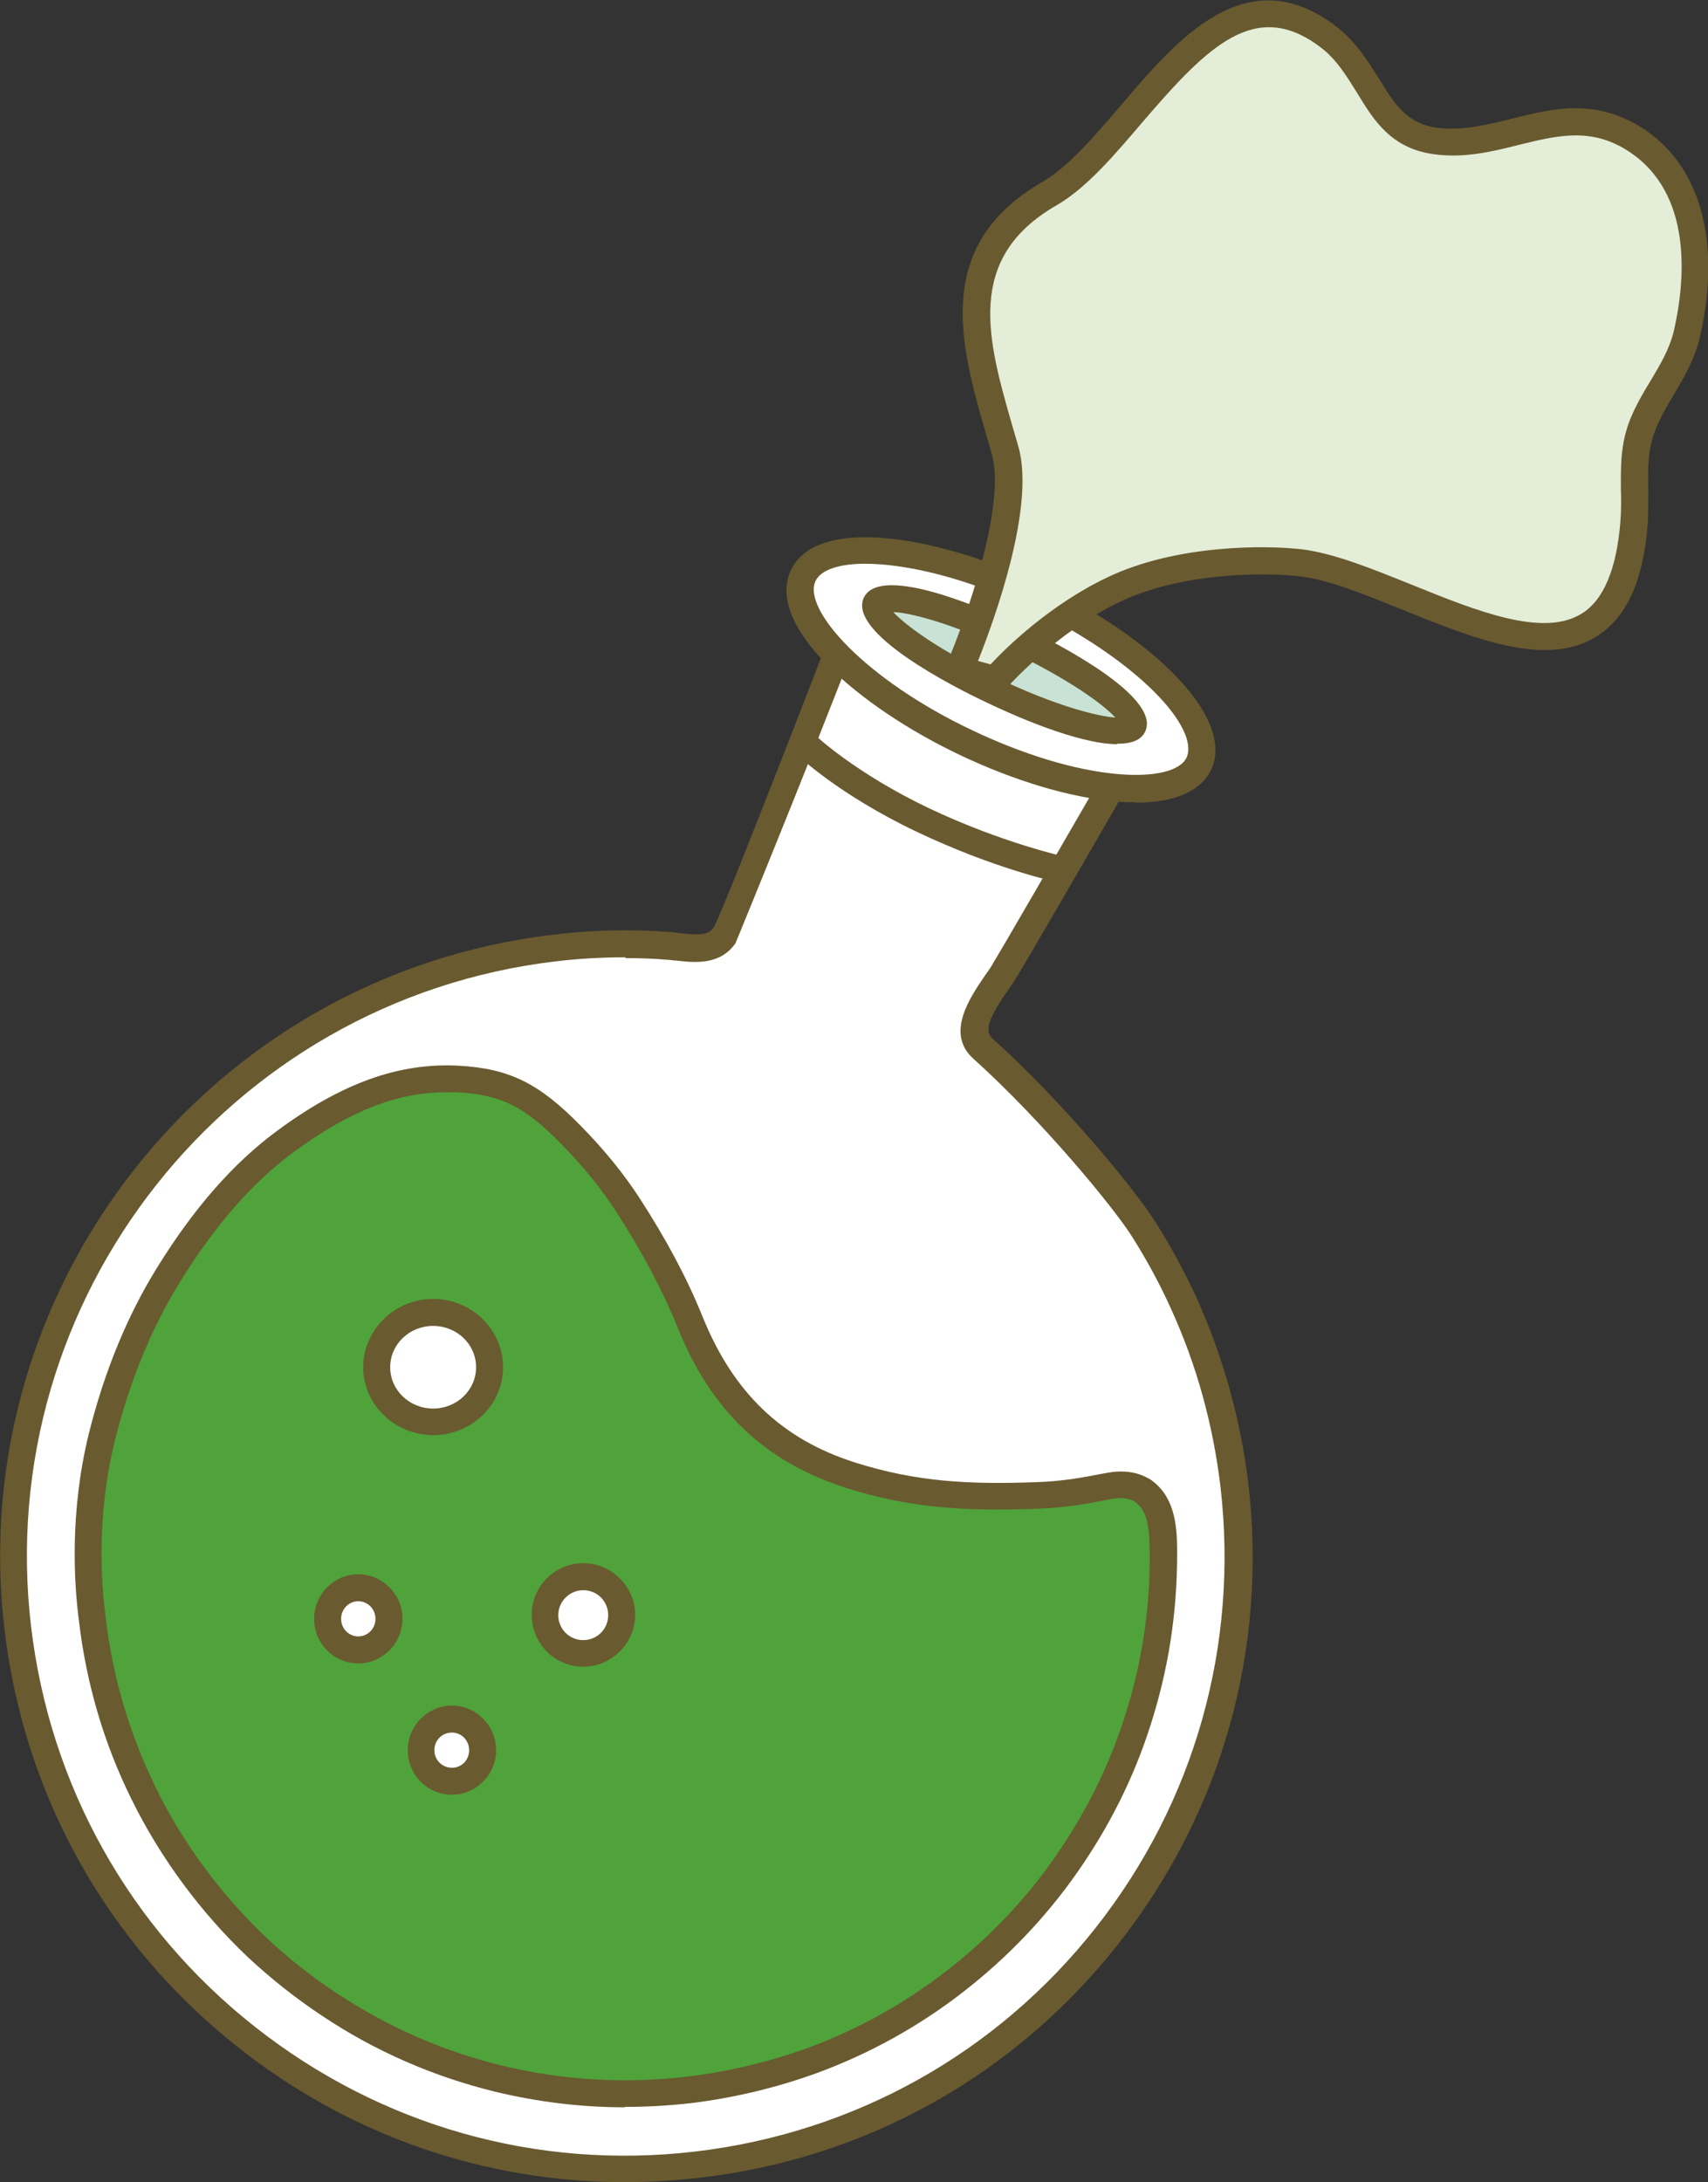<?xml version="1.0" encoding="UTF-8"?>
<svg id="_レイヤー_2" data-name="レイヤー 2" xmlns="http://www.w3.org/2000/svg" viewBox="0 0 41.76 53.34">
  <rect x="0" y="0" width="41.76" height="53.34" fill="#333333" stroke="none"/>
  <defs>
    <style>
      .cls-1 {
        fill: #e3edd8;
      }

      .cls-1, .cls-2, .cls-3, .cls-4, .cls-5 {
        stroke-width: 0px;
      }

      .cls-2 {
        fill: #4fa33a;
      }

      .cls-3 {
        fill: #695a30;
      }

      .cls-4 {
        fill: #c8e3d5;
      }

      .cls-5 {
        fill: #fff;
      }
    </style>
  </defs>
  <g id="_レイアウト" data-name="レイアウト">
    <g>
      <g>
        <g>
          <path class="cls-5" d="M30.17,36.29c-.18-1.54-.6-3.04-1.24-4.44-.28-.62-.61-1.22-.97-1.8-.47-.73-2.21-2.87-3.94-4.42-.58-.52.21-1.38.56-1.95.3-.49,3.49-6.03,3.5-6.03l-6.99-3.33s-3.14,8.18-3.38,8.53c-.32.46-.91.29-1.38.26-.92-.07-1.86-.04-2.78.07C5.34,24.15-.54,31.59.43,39.8c.97,8.21,8.41,14.08,16.62,13.11,8.21-.97,14.08-8.41,13.12-16.62Z"/>
          <path class="cls-3" d="M15.27,53.34c-3.42,0-6.72-1.14-9.44-3.29-3.21-2.53-5.24-6.16-5.72-10.22-.99-8.38,5.02-15.99,13.4-16.98.96-.12,1.92-.14,2.85-.07.08,0,.17.02.26.03.46.05.69.06.83-.14.25-.42,3.16-7.97,3.34-8.45,0-.02.01-.03.02-.05.08-.16.27-.22.43-.14l6.99,3.33c.14.07.21.22.18.37,0,.04-.02.07-.04.1-.04.07-.4.69-.87,1.51-.96,1.67-2.42,4.18-2.62,4.51-.06.1-.14.22-.22.33-.44.64-.62,1-.4,1.2,1.78,1.6,3.52,3.74,3.99,4.49.38.6.71,1.22,1,1.84.65,1.44,1.08,2.97,1.27,4.54h0c.48,4.06-.65,8.06-3.18,11.27-2.53,3.21-6.16,5.24-10.22,5.71-.61.07-1.22.11-1.82.11ZM15.29,23.4c-.56,0-1.13.03-1.71.1C5.57,24.45-.19,31.74.76,39.76c.46,3.88,2.4,7.36,5.47,9.78,3.07,2.42,6.89,3.51,10.78,3.05,3.88-.46,7.36-2.4,9.78-5.47,2.42-3.07,3.5-6.9,3.05-10.78h0c-.18-1.51-.58-2.97-1.21-4.35-.27-.6-.59-1.19-.95-1.76-.44-.7-2.17-2.81-3.88-4.35-.69-.62-.09-1.49.3-2.06.08-.11.15-.21.2-.31.2-.32,1.65-2.83,2.61-4.49.34-.58.56-.96.71-1.21l-6.36-3.03c-.66,1.88-3.25,8.22-3.28,8.28-.38.54-1,.47-1.44.42-.08,0-.16-.02-.23-.02-.33-.03-.67-.04-1.01-.04Z"/>
        </g>
        <g>
          <path class="cls-2" d="M27.9,36.42c-.23-.13-.51-.15-.77-.1-.43.08-1.02.21-1.81.24-1.62.05-2.97,0-4.52-.5-1.57-.51-3.02-1.5-3.93-3.75-.4-1-.93-1.94-1.51-2.84-.4-.62-.88-1.19-1.39-1.72-1-1.02-1.65-1.31-2.77-1.37-1.4-.08-2.72.41-4.25,1.54-1.15.86-2.06,2.01-2.82,3.22-.76,1.23-1.29,2.58-1.64,3.98-.56,2.25-.26,4.23-.23,4.45.17,1.48.6,2.93,1.25,4.26.68,1.39,1.64,2.69,2.77,3.75.55.52,1.14.98,1.76,1.4,1.26.84,2.67,1.45,4.14,1.81,1.52.37,3.1.46,4.65.28,1.03-.12,2.05-.36,3.02-.72,1.25-.46,2.43-1.12,3.49-1.94,1.04-.81,1.96-1.77,2.71-2.84.76-1.08,1.35-2.27,1.76-3.53.41-1.29.63-2.64.63-3.99,0-.55.03-1.3-.53-1.66Z"/>
          <path class="cls-3" d="M15.28,51.51c-1.07,0-2.13-.13-3.17-.38-1.51-.37-2.94-.99-4.24-1.86-.65-.43-1.25-.91-1.81-1.43-1.16-1.1-2.14-2.43-2.84-3.85-.68-1.37-1.11-2.84-1.29-4.37-.12-.91-.23-2.65.24-4.57.38-1.52.94-2.89,1.68-4.08.9-1.45,1.85-2.53,2.9-3.31,1.59-1.18,3-1.69,4.47-1.61,1.24.07,1.96.43,2.98,1.47.58.59,1.05,1.17,1.44,1.77.66,1.02,1.16,1.96,1.54,2.9.75,1.85,1.93,2.99,3.73,3.56,1.48.47,2.78.54,4.41.48.67-.02,1.18-.12,1.59-.2l.17-.03c.38-.07.73-.02,1,.14,0,0,0,0,.01,0,.69.44.69,1.29.69,1.86,0,1.46-.22,2.83-.65,4.17-.41,1.29-1.02,2.5-1.8,3.61-.77,1.1-1.71,2.08-2.78,2.91-1.08.84-2.29,1.51-3.57,1.98-.99.36-2.03.61-3.1.74-.53.06-1.07.09-1.6.09ZM10.9,26.7c-1.21,0-2.38.47-3.76,1.49-.98.73-1.88,1.76-2.73,3.13-.7,1.13-1.24,2.44-1.6,3.89-.45,1.81-.34,3.47-.23,4.29.17,1.5.59,2.89,1.23,4.2.66,1.35,1.6,2.62,2.7,3.66.53.5,1.11.96,1.72,1.36,1.24.82,2.6,1.42,4.04,1.77,1.48.36,3.01.45,4.53.27,1.01-.12,2-.36,2.95-.7,1.22-.45,2.37-1.09,3.4-1.89,1.02-.79,1.91-1.72,2.64-2.77.74-1.06,1.32-2.21,1.71-3.44.41-1.27.61-2.57.61-3.89,0-.67-.03-1.15-.38-1.37-.17-.1-.39-.09-.55-.06l-.16.03c-.41.08-.98.19-1.7.21-1.7.06-3.07-.01-4.63-.51-2-.64-3.31-1.89-4.13-3.94-.36-.89-.85-1.81-1.48-2.79-.36-.56-.8-1.11-1.35-1.67-.91-.93-1.48-1.21-2.55-1.27-.09,0-.19,0-.28,0Z"/>
        </g>
        <g>
          <path class="cls-5" d="M11.98,33.42c0,.74-.62,1.34-1.38,1.34s-1.38-.6-1.38-1.34.62-1.34,1.38-1.34,1.38.6,1.38,1.34Z"/>
          <path class="cls-3" d="M10.59,35.08c-.94,0-1.71-.75-1.71-1.66s.77-1.67,1.71-1.67,1.71.75,1.71,1.67-.77,1.66-1.71,1.66ZM10.59,32.41c-.58,0-1.05.45-1.05,1.01s.47,1.01,1.05,1.01,1.05-.45,1.05-1.01-.47-1.01-1.05-1.01Z"/>
        </g>
        <g>
          <path class="cls-5" d="M9.51,39.57c0,.42-.34.76-.75.76s-.75-.34-.75-.76.33-.76.75-.76.75.34.75.76Z"/>
          <path class="cls-3" d="M8.76,40.66c-.6,0-1.08-.49-1.08-1.09s.49-1.09,1.08-1.09,1.08.49,1.08,1.09-.49,1.09-1.08,1.09ZM8.76,39.14c-.23,0-.42.19-.42.43s.19.43.42.43.42-.19.42-.43-.19-.43-.42-.43Z"/>
        </g>
        <g>
          <path class="cls-5" d="M11.8,42.78c0,.42-.34.76-.75.76s-.76-.34-.76-.76.34-.76.76-.76.75.34.75.76Z"/>
          <path class="cls-3" d="M11.05,43.87c-.6,0-1.08-.49-1.08-1.09s.49-1.09,1.08-1.09,1.08.49,1.08,1.09-.49,1.09-1.08,1.09ZM11.05,42.35c-.24,0-.43.19-.43.43s.19.43.43.43.42-.19.42-.43-.19-.43-.42-.43Z"/>
        </g>
        <g>
          <path class="cls-5" d="M15.19,39.47c0,.52-.42.94-.94.94s-.94-.42-.94-.94.42-.93.94-.93.94.42.94.93Z"/>
          <path class="cls-3" d="M14.26,40.74c-.7,0-1.26-.57-1.26-1.27s.57-1.26,1.26-1.26,1.27.57,1.27,1.26-.57,1.27-1.27,1.27ZM14.26,38.87c-.33,0-.61.27-.61.61s.27.61.61.61.61-.27.61-.61-.27-.61-.61-.61Z"/>
        </g>
        <path class="cls-3" d="M25.95,21.57s-.04,0-.07,0c-.06-.01-1.58-.34-3.47-1.24-1.91-.91-2.9-1.86-2.94-1.9-.13-.13-.13-.33,0-.46.13-.13.33-.13.46,0,0,0,.97.92,2.77,1.78,1.81.86,3.31,1.18,3.32,1.19.18.04.29.21.25.39-.03.16-.17.26-.32.26Z"/>
      </g>
      <g>
        <path class="cls-5" d="M29.32,18.67c-.47.99-3.02.75-5.68-.51-2.67-1.27-4.46-3.1-3.99-4.09.47-.99,3.02-.75,5.69.52,2.67,1.27,4.46,3.1,3.98,4.09Z"/>
        <path class="cls-3" d="M27.77,19.61c-.16,0-.33,0-.51-.02-1.11-.1-2.45-.5-3.78-1.13-2.49-1.18-4.79-3.17-4.14-4.53.65-1.35,3.64-.82,6.13.36,2.12,1.01,3.75,2.39,4.15,3.52.13.38.13.72-.01,1.01h0c-.25.52-.89.8-1.84.8ZM21.15,13.78c-.64,0-1.08.15-1.21.42-.33.7,1.23,2.42,3.83,3.65,1.26.6,2.52.98,3.55,1.07.9.08,1.53-.07,1.69-.4h0c.06-.13.06-.3-.01-.51-.33-.94-1.9-2.23-3.81-3.14-1.57-.75-3.04-1.09-4.04-1.09Z"/>
      </g>
      <g>
        <path class="cls-4" d="M27.69,17.75c-.17.35-1.71-.04-3.44-.87-1.74-.83-3.01-1.78-2.84-2.12.17-.35,1.7.04,3.44.87,1.73.83,3.01,1.78,2.84,2.12Z"/>
        <path class="cls-3" d="M27.31,18.19c-.96,0-2.59-.73-3.19-1.02-.81-.38-3.4-1.7-3-2.56.41-.86,3.07.33,3.88.71.81.38,3.4,1.71,3,2.56,0,0,0,0,0,0-.1.22-.35.3-.68.3ZM27.69,17.75h0,0ZM21.84,14.96c.29.32,1.14.95,2.56,1.62,1.42.68,2.44.93,2.87.96-.29-.32-1.14-.94-2.56-1.62-1.42-.68-2.44-.94-2.87-.96Z"/>
      </g>
      <g>
        <path class="cls-1" d="M23.44,16.36s1.6-3.67,1.12-5.36c-.65-2.31-1.58-4.74,1.08-6.27,2.12-1.22,3.93-6.02,6.81-3.85,1.15.87,1.13,2.4,2.7,2.56,1.7.18,3.13-1.12,4.8-.06,1.59,1.01,1.66,3.05,1.28,4.74-.19.87-.75,1.42-1.07,2.21-.34.83-.16,1.54-.23,2.41-.41,5.44-5.4,1.34-8.13,1-.66-.08-2.88-.17-4.61.66-1.67.8-2.88,2.2-2.88,2.2l-.88-.25Z"/>
        <path class="cls-3" d="M24.43,16.99l-1.44-.41.15-.34c.43-.99,1.47-3.85,1.11-5.14l-.14-.48c-.62-2.16-1.33-4.61,1.37-6.17.64-.37,1.26-1.1,1.93-1.88,1.36-1.6,3.05-3.59,5.24-1.94.5.38.8.87,1.07,1.3.38.62.68,1.11,1.47,1.2.61.06,1.17-.08,1.78-.23.99-.25,2.02-.5,3.17.22,1.43.91,1.95,2.76,1.43,5.09-.13.57-.39,1-.64,1.43-.17.28-.32.54-.44.83-.21.51-.2.96-.19,1.49,0,.26,0,.53-.01.82-.11,1.42-.52,2.32-1.26,2.78-1.23.77-3.02.04-4.75-.66-.92-.37-1.79-.73-2.49-.81-.69-.09-2.83-.14-4.43.63-1.58.76-2.76,2.11-2.77,2.12l-.14.16ZM23.89,16.15l.33.09c.37-.4,1.44-1.45,2.84-2.12,1.68-.81,3.87-.8,4.79-.69.78.1,1.69.47,2.66.86,1.58.64,3.21,1.3,4.16.71.54-.33.86-1.1.95-2.27.02-.27.02-.52.01-.76,0-.55-.02-1.12.24-1.75.14-.34.32-.64.49-.92.24-.4.46-.77.57-1.23.27-1.2.48-3.36-1.14-4.39-.9-.57-1.71-.37-2.65-.14-.63.16-1.29.32-2,.24-1.11-.12-1.54-.82-1.96-1.51-.25-.4-.5-.82-.9-1.12-1.58-1.19-2.74-.04-4.35,1.84-.7.82-1.36,1.6-2.1,2.03-2.26,1.3-1.68,3.3-1.07,5.42l.14.48c.42,1.48-.6,4.26-.99,5.24Z"/>
      </g>
    </g>
  </g>
</svg>
